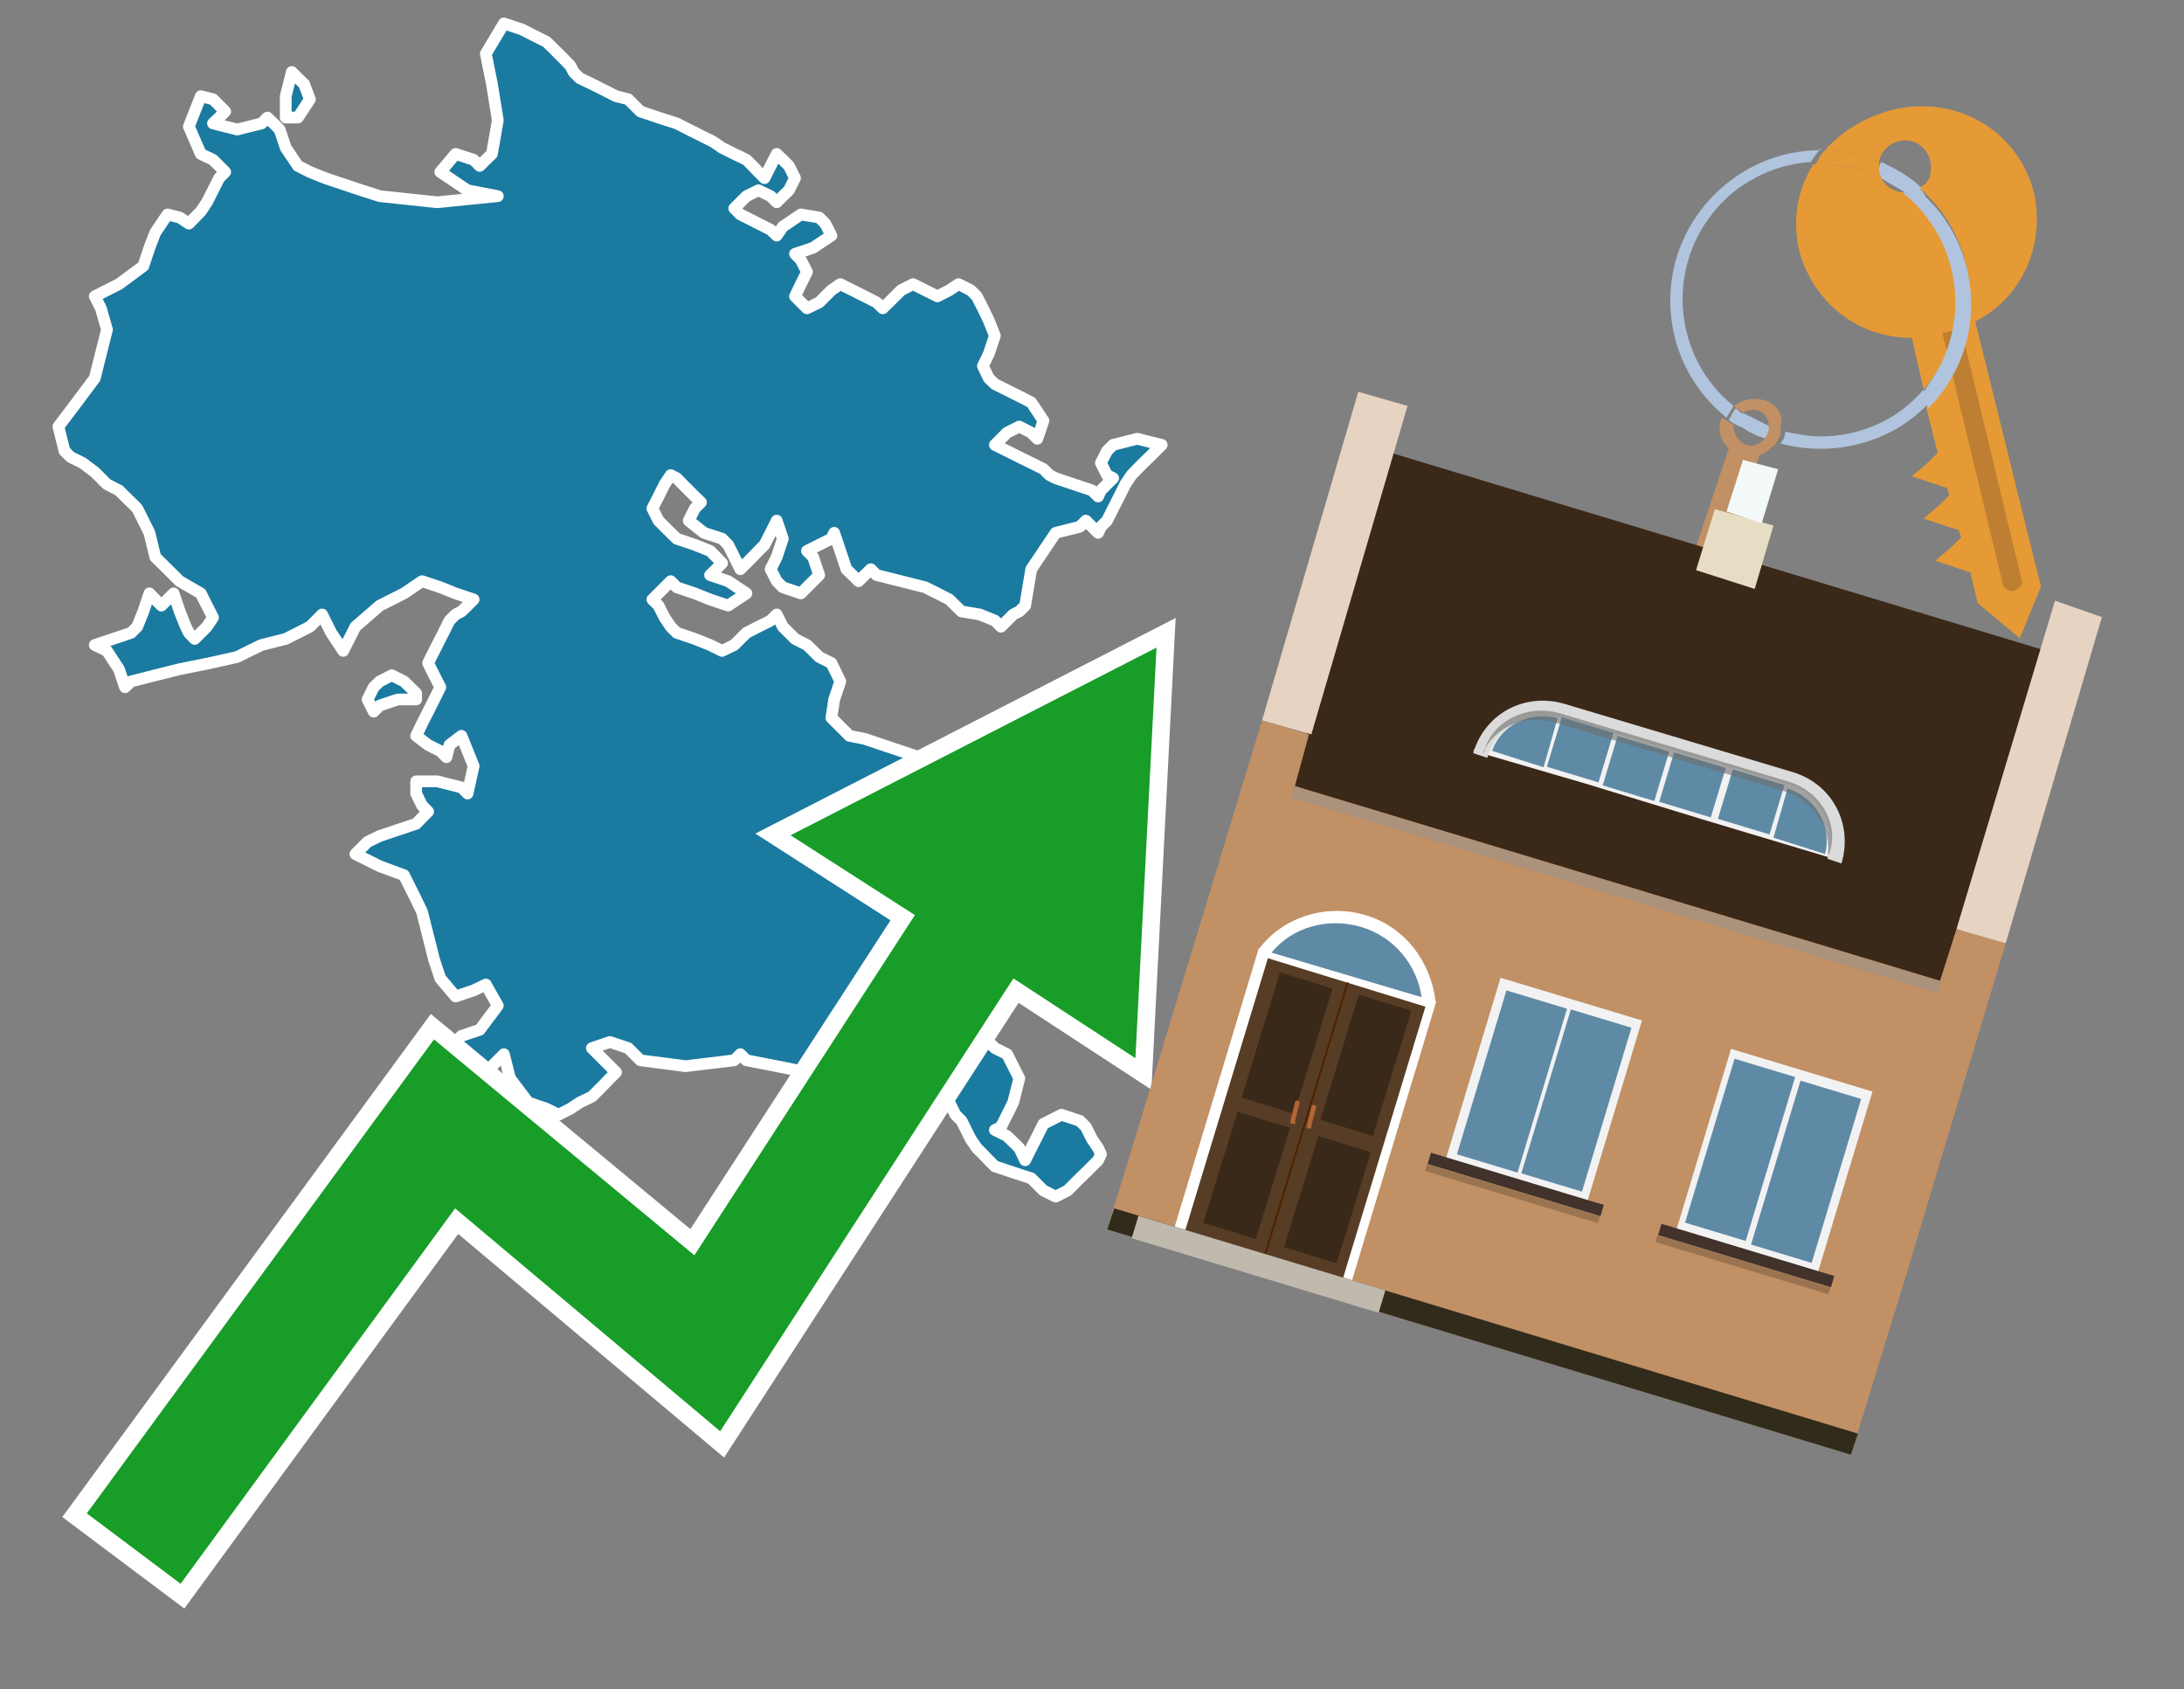 <?xml version="1.0" encoding="utf-8"?>
<!-- Generator: Adobe Illustrator 26.0.3, SVG Export Plug-In . SVG Version: 6.00 Build 0)  -->
<svg version="1.1" id="Text" xmlns="http://www.w3.org/2000/svg" xmlns:xlink="http://www.w3.org/1999/xlink" x="0px" y="0px"
	 width="93.1px" height="72px" viewBox="0 0 93.1 72" style="enable-background:new 0 0 93.1 72;" xml:space="preserve">
<rect x="0" y="0" width="93.1" height="72" fill="#808080" stroke="none"/>
<style type="text/css">
	.st0{fill:#1B7AA0;stroke:#FFFFFF;stroke-width:0.5;stroke-linejoin:round;}
	.st1{fill:none;stroke:#FFFFFF;stroke-width:1.5;stroke-miterlimit:10;}
	.st2{fill:#179D28;}
	.st3{fill:#E69A35;}
	.st4{fill:#B0C4DE;}
	.st5{fill:#C19065;}
	.st6{fill:#BF7F32;}
	.st7{fill-rule:evenodd;clip-rule:evenodd;fill:#3A2819;}
	.st8{fill-rule:evenodd;clip-rule:evenodd;fill:#C19065;}
	.st9{opacity:0.5;fill-rule:evenodd;clip-rule:evenodd;fill:#949494;}
	.st10{fill-rule:evenodd;clip-rule:evenodd;fill:#E6D3C1;}
	.st11{fill-rule:evenodd;clip-rule:evenodd;fill:#312B1B;}
	.st12{fill-rule:evenodd;clip-rule:evenodd;fill:#E7DDC4;}
	.st13{fill-rule:evenodd;clip-rule:evenodd;fill:#F3F9F8;}
	.st14{fill-rule:evenodd;clip-rule:evenodd;fill:#F2F2F2;}
	.st15{fill-rule:evenodd;clip-rule:evenodd;fill:#5F8AA5;}
	.st16{fill-rule:evenodd;clip-rule:evenodd;fill:#41322B;}
	.st17{opacity:0.2;fill-rule:evenodd;clip-rule:evenodd;}
	.st18{fill:#5F8AA5;}
	.st19{fill:#DADBDA;}
	.st20{fill:#BD7A53;}
	.st21{opacity:0.6;fill-rule:evenodd;clip-rule:evenodd;fill:#6D6E6D;}
	.st22{fill:#FFFFFF;}
	.st23{fill-rule:evenodd;clip-rule:evenodd;fill:#FFFFFF;}
	.st24{fill:#573D25;}
	.st25{fill:#3A2819;}
	.st26{fill:#502100;}
	.st27{fill-rule:evenodd;clip-rule:evenodd;fill:#C0B9AD;}
	.st28{fill:#B26635;}
</style>
<path class="st0" d="M16.96,29.81L16.19,30.07L15.93,30.33L15.67,29.81L15.93,29.29L16.19,29.04L16.7,28.78L17.22,29.04L17.48,29.29L17.74,29.55L17.74,29.81ZM41.64,43.89L41.9,44.15L42.15,44.41L42.41,44.67L42.93,44.93L43.45,45.96L43.19,46.99L42.93,47.51L42.67,48.03L42.41,48.16L42.93,48.42L43.45,48.93L43.7,49.45L43.96,48.93L44.22,48.42L44.48,47.9L45.25,47.51L46.03,47.77L46.29,48.03L46.55,48.55L46.81,48.93L46.93,49.19L46.81,49.45L46.55,49.71L46.29,49.97L46.03,50.22L45.77,50.48L45.51,50.74L45.0,51.0L44.48,50.74L44.22,50.48L43.96,50.22L43.19,49.97L42.41,49.71L42.15,49.45L41.9,49.19L41.64,48.93L41.38,48.55L41.12,48.03L40.99,47.77L40.73,47.51L40.47,46.99L40.22,46.48L39.96,45.7L40.47,44.93L40.99,44.67L41.12,44.41L41.38,44.15L41.38,43.89ZM18.64,33.3L19.67,33.56L19.93,33.82L20.19,32.65L19.67,31.36L19.16,31.75L19.03,32.27L18.77,32.01L18.25,31.75L17.74,31.36L17.99,30.84L18.25,30.33L18.51,29.81L18.77,29.29L18.51,28.78L18.25,28.26L18.51,27.74L18.77,27.23L19.03,26.71L19.16,26.45L19.42,26.19L19.67,26.06L19.93,25.81L20.19,25.55L19.42,25.29L18.77,25.03L17.99,24.77L17.22,25.29L16.19,25.81L15.15,26.71L14.63,27.74L14.12,26.97L13.73,26.19L13.21,26.71L12.18,27.23L11.15,27.49L10.63,27.74L10.11,28.0L8.95,28.26L7.66,28.52L6.62,28.78L5.59,29.04L5.33,29.29L5.07,28.52L4.56,27.74L4.04,27.49L4.82,27.23L5.59,26.97L5.85,26.71L6.11,26.06L6.37,25.29L6.62,25.55L6.88,25.81L7.14,25.55L7.4,25.29L7.66,26.06L7.92,26.71L8.05,26.97L8.3,27.23L8.56,26.97L8.82,26.71L9.08,26.32L8.82,25.81L8.56,25.29L7.66,24.77L6.62,23.74L6.37,22.71L6.11,22.19L5.85,21.67L5.59,21.41L5.33,21.16L5.07,20.9L4.56,20.64L4.04,20.12L3.52,19.73L3.01,19.48L2.75,19.22L2.49,18.18L3.27,17.15L4.04,16.12L4.3,15.08L4.56,14.05L4.3,13.14L4.04,12.63L5.07,12.11L6.11,11.34L6.37,10.56L6.62,9.91L7.14,9.14L7.66,9.27L8.05,9.53L8.56,9.01L8.82,8.62L9.08,8.11L9.34,7.59L9.6,7.33L9.34,7.07L9.08,6.81L8.56,6.56L8.05,5.39L8.56,4.1L9.08,4.23L9.34,4.49L9.6,4.75L9.34,5.01L9.08,5.26L10.11,5.52L11.15,5.26L11.4,5.01L11.66,5.26L11.92,5.52L12.18,6.3L12.7,7.07L13.21,7.33L13.86,7.59L14.63,7.85L15.41,8.11L16.19,8.36L18.64,8.62L21.22,8.36L19.93,8.11L18.77,7.33L19.42,6.56L20.19,6.81L20.45,7.07L20.71,6.81L20.97,6.56L21.22,5.13L20.97,3.58L20.71,2.29L21.48,1.0L22.26,1.26L22.77,1.52L23.29,1.78L23.55,2.03L23.81,2.29L24.07,2.55L24.32,2.81L24.45,3.07L24.71,3.33L25.23,3.58L25.75,3.84L26.26,4.1L26.78,4.23L27.04,4.49L27.3,4.75L28.07,5.01L28.85,5.26L29.36,5.52L29.88,5.78L30.4,6.04L30.78,6.3L31.3,6.56L31.82,6.81L32.08,7.07L32.33,7.33L32.59,7.59L32.85,7.07L33.11,6.56L33.37,6.81L33.63,7.07L33.89,7.59L33.63,8.11L33.37,8.36L33.11,8.62L32.85,8.36L32.33,8.11L31.82,8.36L31.56,8.62L31.3,8.88L31.56,9.14L31.82,9.27L32.33,9.53L32.85,9.79L33.11,10.04L33.37,9.66L34.14,9.14L34.92,9.27L35.18,9.53L35.44,10.04L34.66,10.56L33.89,10.82L34.14,11.08L34.4,11.59L34.14,12.11L33.89,12.63L34.4,13.14L34.92,12.89L35.18,12.63L35.44,12.37L35.82,12.11L36.34,12.37L36.86,12.63L37.37,12.89L37.63,13.14L37.89,12.89L38.15,12.63L38.41,12.37L38.92,12.11L39.44,12.37L39.96,12.63L40.47,12.37L40.86,12.11L41.38,12.37L41.64,12.63L41.9,13.14L42.15,13.66L42.41,14.31L42.15,15.08L41.9,15.6L42.15,16.12L42.41,16.37L42.93,16.63L43.45,16.89L43.96,17.15L44.48,17.93L44.22,18.7L43.96,18.44L43.45,18.18L42.93,18.44L42.67,18.7L42.41,18.96L42.93,19.22L43.45,19.48L43.96,19.73L44.48,19.99L44.74,20.25L45.0,20.38L45.77,20.64L46.55,20.9L46.81,21.16L46.93,20.9L47.19,20.64L47.45,20.38L47.19,20.25L46.93,19.73L47.19,19.22L47.45,18.96L48.48,18.7L49.52,18.96L49.26,19.22L49.0,19.48L48.74,19.73L48.48,19.99L48.23,20.25L47.97,20.64L47.71,21.16L47.45,21.67L47.19,22.19L46.93,22.45L46.81,22.71L46.55,22.45L46.29,22.19L46.03,22.45L45.0,22.71L43.96,24.26L43.7,25.81L43.45,26.06L43.19,26.19L42.93,26.45L42.67,26.71L42.41,26.45L41.77,26.19L40.99,26.06L40.73,25.81L40.47,25.55L39.96,25.29L39.44,25.03L38.41,24.77L37.37,24.51L37.12,24.26L36.86,24.51L36.6,24.77L36.34,24.51L36.08,24.26L35.82,23.48L35.56,22.71L35.44,22.96L34.92,23.22L34.4,23.48L34.66,23.74L34.92,24.51L34.14,25.29L33.37,25.03L33.11,24.77L32.85,24.26L33.11,23.74L33.37,22.96L33.11,22.19L32.85,22.71L32.59,23.22L32.33,23.48L32.08,23.74L31.82,24.0L31.56,24.26L31.3,23.74L31.04,23.22L30.78,22.96L30.01,22.71L29.36,22.19L29.62,21.67L29.88,21.41L29.62,21.16L29.36,20.9L29.1,20.64L28.85,20.38L28.59,20.25L28.33,20.64L28.07,21.16L27.81,21.67L28.07,22.19L28.33,22.45L28.59,22.71L28.85,22.96L29.62,23.22L30.27,23.48L30.53,23.74L30.78,24.0L30.53,24.26L30.27,24.51L31.04,24.77L31.82,25.29L31.04,25.81L30.27,25.55L29.62,25.29L28.85,25.03L28.59,24.77L28.33,25.03L28.07,25.29L27.81,25.55L28.07,25.81L28.33,26.32L28.59,26.71L28.85,26.97L29.62,27.23L30.27,27.49L30.78,27.74L31.3,27.49L31.56,27.23L31.82,26.97L32.33,26.71L32.85,26.45L33.11,26.19L33.37,26.71L33.89,27.23L34.4,27.49L34.66,27.74L34.92,28.0L35.44,28.26L35.82,29.04L35.56,29.81L35.44,30.59L36.21,31.36L36.86,31.49L37.63,31.75L38.41,32.01L39.18,32.27L39.96,32.52L41.25,32.78L42.41,33.04L42.93,33.3L43.45,33.56L44.22,33.82L45.0,34.59L44.74,35.37L44.48,35.88L44.22,36.4L43.96,36.79L43.7,37.3L43.45,37.56L43.19,37.82L42.93,38.34L42.67,38.86L42.41,39.11L42.15,39.37L41.9,39.63L41.64,39.89L41.38,40.41L41.12,40.92L40.99,41.18L40.73,41.44L40.47,41.7L40.22,41.96L39.96,42.21L39.7,42.47L39.44,42.73L39.18,42.86L38.92,43.38L39.18,43.89L39.44,44.93L39.18,45.96L38.92,46.22L38.15,46.48L37.37,46.22L35.82,45.96L34.4,45.7L33.11,45.44L31.82,45.19L31.56,44.93L31.3,45.19L29.23,45.44L27.3,45.19L27.04,44.93L26.78,44.67L26.0,44.41L25.23,44.67L25.49,44.93L25.75,45.19L26.0,45.44L26.26,45.7L26.0,45.96L25.75,46.22L25.49,46.48L25.23,46.74L24.71,46.99L24.32,47.25L23.81,47.51L23.29,47.25L22.52,46.99L21.74,45.96L21.48,44.93L21.22,45.19L20.97,45.44L20.71,45.96L20.45,46.48L20.19,46.74L19.93,46.99L19.67,47.51L19.42,48.03L19.16,48.55L19.03,48.93L18.77,49.19L18.51,49.45L18.25,48.93L18.51,48.42L18.77,47.64L18.51,46.99L18.25,46.22L18.51,45.44L18.77,45.19L19.03,44.93L19.16,44.67L19.42,44.41L19.67,44.15L20.45,43.89L21.22,42.86L20.71,41.96L20.19,42.21L19.42,42.47L18.77,41.7L18.51,40.92L18.25,39.89L17.99,38.86L17.74,38.34L17.48,37.82L17.22,37.3L16.19,36.92L15.15,36.4L15.67,35.88L16.19,35.63L16.96,35.37L17.74,35.11L17.99,34.85L18.25,34.59L17.99,34.33L17.74,33.82L17.74,33.3ZM12.18,4.1L12.44,3.07L12.7,3.33L12.96,3.58L13.21,4.23L12.7,5.01L12.18,5.01Z"/>
<polygon class="st1" points="49.3,27.6 33.7,35.6 39,39 29.6,53.5 18.5,44.3 3.7,64.5 7.7,67.5 19.4,51.5 30.7,61 43.2,41.7 
	48.4,45.1 "/>
<polygon class="st2" points="49.3,27.6 33.7,35.6 39,39 29.6,53.5 18.5,44.3 3.7,64.5 7.7,67.5 19.4,51.5 30.7,61 43.2,41.7 
	48.4,45.1 "/>
<path class="st3" d="M80.2,7.6c0-0.1-0.1-0.2-0.1-0.3c0-0.1,0-0.3,0-0.4c-0.7-0.3-1.5-0.5-2.3-0.5c-0.2,0.2-0.3,0.4-0.4,0.6
	c0.1,0,0.2,0,0.3,0C78.5,7,79.4,7.2,80.2,7.6z"/>
<path class="st4" d="M77.6,6.4c-3.5,0-6.4,2.9-6.4,6.4c0,2,0.9,3.8,2.4,5c0.1-0.2,0.2-0.3,0.3-0.5c-2.5-2-2.9-5.7-0.9-8.2
	c1-1.3,2.6-2.1,4.2-2.2c0.1-0.2,0.3-0.4,0.4-0.6V6.4z"/>
<path class="st3" d="M84.2,13.7c2-1,3-3.3,2.5-5.5C86,5.5,83.3,4,80.6,4.7c-1.1,0.3-2.1,0.9-2.8,1.7c0.8,0,1.6,0.2,2.3,0.5
	c0.1-0.6,0.7-1,1.3-0.9c0.6,0.1,1,0.7,0.9,1.3c0,0.3-0.2,0.6-0.5,0.7c2.7,2.3,2.9,6.4,0.6,9c-0.1,0.1-0.2,0.2-0.3,0.3l0.5,2
	l-0.4,0.4l-0.7,0.6l0.9,0.3l0.6,0.2l0.1,0.3l-0.4,0.4L82,22.1l0.9,0.3l0.6,0.2l0.1,0.3l-0.4,0.4l-0.7,0.6l0.9,0.3l0.6,0.2l0.3,1.3
	l1.8,1.5L87,25L84.2,13.7z"/>
<path class="st3" d="M81.2,8.2c-0.4,0-0.8-0.2-1-0.6C79.4,7.2,78.5,7,77.6,7c-0.1,0-0.2,0-0.3,0c-0.7,1.1-0.9,2.4-0.6,3.7
	c0.6,2.2,2.5,3.7,4.8,3.7l0.5,2.2c2.1-2.4,1.9-6.1-0.6-8.2C81.3,8.3,81.2,8.3,81.2,8.2z"/>
<path class="st4" d="M74.1,18.1c0.4,0.3,0.8,0.5,1.2,0.6c0.1-0.1,0.2-0.3,0.2-0.5l0,0c-0.4-0.2-0.8-0.4-1.2-0.6
	C74.2,17.8,74.1,17.9,74.1,18.1z"/>
<path class="st4" d="M74.4,17.7c-0.2-0.1-0.3-0.2-0.4-0.3c-0.1,0.1-0.2,0.3-0.3,0.5c0.1,0.1,0.3,0.2,0.5,0.3
	C74.1,17.9,74.2,17.8,74.4,17.7z"/>
<path class="st5" d="M74.8,17c-0.3,0-0.6,0.1-0.9,0.3c0.1,0.1,0.3,0.2,0.4,0.3c0.3-0.2,0.8-0.2,1,0.2c0.1,0.1,0.1,0.3,0.1,0.4l0,0
	c0,0.4-0.3,0.7-0.7,0.8c-0.4,0-0.7-0.3-0.8-0.7c0,0,0,0,0-0.1v-0.1c-0.2-0.1-0.3-0.2-0.5-0.3c-0.2,0.4-0.1,1,0.3,1.3l-1.7,5.1
	l1.3,0.3l1.7-5.1c0.3-0.1,0.5-0.3,0.7-0.5c0.1-0.2,0.2-0.3,0.2-0.5c0-0.1,0-0.1,0-0.2C76.1,17.5,75.5,17,74.8,17z"/>
<path class="st6" d="M86,25.1l-0.2,0.1c-0.2,0-0.3-0.1-0.4-0.2l0,0l-2.6-10.8l0.8-0.2l2.6,10.8C86.2,24.9,86.1,25.1,86,25.1L86,25.1
	z"/>
<path class="st4" d="M80.1,7.3c0,0.1,0.1,0.2,0.1,0.3c0.3,0.2,0.7,0.4,1,0.6c0.1,0,0.2,0,0.3,0c0.1,0,0.3-0.1,0.4-0.2
	c-0.5-0.5-1.1-0.8-1.7-1.1C80.1,7,80.1,7.2,80.1,7.3z"/>
<path class="st4" d="M77.6,18.6c-0.5,0-1-0.1-1.5-0.2c0,0.2-0.1,0.4-0.2,0.5c2.2,0.6,4.7,0,6.3-1.7L82,16.6
	C80.9,17.9,79.3,18.6,77.6,18.6z"/>
<path class="st4" d="M81.8,8c-0.1,0.1-0.2,0.1-0.4,0.2c-0.1,0-0.2,0-0.3,0c2.5,2,3,5.6,1.1,8.2c-0.1,0.1-0.1,0.2-0.2,0.3l0.2,0.7
	c2.5-2.5,2.4-6.6-0.1-9C82,8.2,81.9,8.1,81.8,8L81.8,8z"/>
<g>
	<polygon class="st7" points="82.9,42 55,33.6 59.3,19.3 87.1,27.7 82.9,42 	"/>
	<polygon class="st8" points="81.3,54.2 85.5,40.2 83.4,39.6 82.7,41.8 55.2,33.5 55.8,31.3 53.8,30.7 47.2,52.4 78.9,62 	"/>
	
		<rect x="54.5" y="37.7" transform="matrix(0.957 0.289 -0.289 0.957 13.909 -18.316)" class="st9" width="28.8" height="0.5"/>
	<polygon class="st10" points="85.5,40.2 83.4,39.6 87.6,25.6 89.6,26.3 85.5,40.2 	"/>
	<polygon class="st10" points="55.9,31.3 53.8,30.7 57.9,16.7 60,17.3 55.9,31.3 	"/>
	<polygon class="st11" points="78.9,62 79.2,61.1 47.5,51.5 47.2,52.4 78.9,62 	"/>
	<polygon class="st12" points="75.6,22.4 73.1,21.7 72.3,24.3 74.8,25.1 75.6,22.4 	"/>
	<polygon class="st13" points="75.8,20 74.3,19.6 73.6,21.8 75.1,22.3 75.8,20 	"/>
	<g>
		
			<rect x="62.7" y="42.5" transform="matrix(-0.957 -0.289 0.289 -0.957 115.347 110.133)" class="st14" width="6.3" height="8.2"/>
		<g>
			
				<rect x="63.6" y="45.6" transform="matrix(0.289 -0.957 0.957 0.289 2.833 97.694)" class="st15" width="7.3" height="2.7"/>
			
				<rect x="60.8" y="44.8" transform="matrix(0.289 -0.957 0.957 0.289 1.662 94.435)" class="st15" width="7.3" height="2.7"/>
		</g>
		
			<rect x="60.8" y="50.2" transform="matrix(-0.957 -0.289 0.289 -0.957 111.902 117.445)" class="st16" width="7.7" height="0.5"/>
		
			<rect x="60.7" y="50.7" transform="matrix(-0.957 -0.289 0.289 -0.957 111.55 118.193)" class="st17" width="7.7" height="0.3"/>
	</g>
	<g>
		
			<rect x="72.4" y="45.4" transform="matrix(-0.957 -0.289 0.289 -0.957 133.617 118.741)" class="st14" width="6.3" height="8.2"/>
		<g>
			
				<rect x="73.3" y="48.6" transform="matrix(0.289 -0.957 0.957 0.289 6.95 109.146)" class="st15" width="7.3" height="2.7"/>
			
				<rect x="70.6" y="47.7" transform="matrix(0.289 -0.957 0.957 0.289 5.779 105.888)" class="st15" width="7.3" height="2.7"/>
		</g>
		
			<rect x="70.5" y="53.1" transform="matrix(-0.957 -0.289 0.289 -0.957 130.172 126.053)" class="st16" width="7.7" height="0.5"/>
		
			<rect x="70.4" y="53.6" transform="matrix(-0.957 -0.289 0.289 -0.957 129.82 126.801)" class="st17" width="7.7" height="0.3"/>
	</g>
	<g>
		<path class="st14" d="M76.3,33c2,0.6,2.2,3.7,2.2,3.7l0,0l-6-1.8l-4.9-1.5L62.8,32l0,0c0,0,1.9-2.4,3.9-1.8L76.3,33z"/>
		<path class="st18" d="M77.8,36.4c0.3-1.2-0.4-2.4-1.6-2.8l-0.6,2.1L77.8,36.4z"/>
		<g>
			<path class="st19" d="M76.2,33.4c1.4,0.4,2.1,1.9,1.7,3.2l0.6,0.2c0.5-1.7-0.4-3.4-2.1-3.9l-9.7-2.9c-1.7-0.5-3.4,0.4-3.9,2.1
				l0.6,0.2c0.4-1.4,1.9-2.1,3.2-1.7L76.2,33.4z"/>
		</g>
		<g>
			<path class="st20" d="M74.1,35.4L74.1,35.4L74.1,35.4C74.1,35.4,74.1,35.4,74.1,35.4C74.1,35.4,74.1,35.4,74.1,35.4z"/>
			
				<rect x="74.4" y="35.2" transform="matrix(0.289 -0.957 0.957 0.289 18.881 96.43)" class="st19" width="0" height="0.6"/>
		</g>
		<g>
			<path class="st18" d="M63.6,32l2.2,0.7l0.6-2.1C65.2,30.3,64,30.9,63.6,32z"/>
		</g>
		<g>
			
				<rect x="64.7" y="32.3" transform="matrix(0.289 -0.957 0.957 0.289 14.812 85.112)" class="st19" width="0" height="0.6"/>
		</g>
		
			<rect x="73.5" y="33.1" transform="matrix(0.957 0.289 -0.289 0.957 13.093 -20.124)" class="st18" width="2.3" height="2.2"/>
		
			<rect x="71" y="32.4" transform="matrix(0.957 0.289 -0.289 0.957 12.78 -19.459)" class="st18" width="2.3" height="2.2"/>
		
			<rect x="68.6" y="31.7" transform="matrix(0.957 0.289 -0.289 0.957 12.466 -18.794)" class="st18" width="2.3" height="2.2"/>
		
			<rect x="66.2" y="30.9" transform="matrix(0.957 0.289 -0.289 0.957 12.153 -18.129)" class="st18" width="2.3" height="2.2"/>
		<path class="st21" d="M66.5,30.4c-1.4-0.4-2.8,0.3-3.2,1.5c0,0.1,0,0.1-0.1,0.2c0.5-1.1,1.8-1.7,3.1-1.3l9.7,2.9
			c1.3,0.4,2.1,1.6,1.9,2.8c0-0.1,0.1-0.1,0.1-0.2c0.4-1.2-0.4-2.6-1.8-3L66.5,30.4z"/>
	</g>
	<g>
		<path class="st22" d="M61.2,42.7c-0.2-1.7-1.3-3.2-3-3.7c-1.7-0.5-3.5,0.1-4.5,1.4l-0.9,3.1c0.2,1.7,1.3,3.1,3,3.6
			c1.7,0.5,3.5-0.1,4.5-1.4L61.2,42.7z"/>
		
			<rect x="51.7" y="41.3" transform="matrix(0.957 0.289 -0.289 0.957 16.119 -14.054)" class="st23" width="7.9" height="12.4"/>
		<g transform="matrix( 0.861, 0, 0, 0.861, 2148,666.7) ">
			<g>
				<g id="Symbol_9_0_Layer2_0_MEMBER_8_MEMBER_12_MEMBER_0_FILL_00000060021201590598459050000000066037270783187345_">
					<path class="st24" d="M-2432-726.9l7.8,2.4l-4.1,13.5l-7.8-2.4L-2432-726.9z"/>
				</g>
			</g>
		</g>
		<g transform="matrix( 0.861, 0, 0, 0.861, 2148,666.7) ">
			<g>
				<g id="Symbol_9_0_Layer2_0_MEMBER_8_MEMBER_12_MEMBER_2_MEMBER_1_FILL_00000132060489121638774550000007330903994898771113_">
					<path class="st25" d="M-2435.2-713.8l1.7-5.5l2.6,0.8l-1.7,5.5L-2435.2-713.8z"/>
				</g>
			</g>
		</g>
		<g transform="matrix( 0.861, 0, 0, 0.861, 2148,666.7) ">
			<g>
				<g id="Symbol_9_0_Layer2_0_MEMBER_8_MEMBER_12_MEMBER_2_MEMBER_1_FILL_00000176730692291766165980000016523489373208341399_">
					<path class="st25" d="M-2433.3-720l1.9-6.2l2.6,0.8l-1.9,6.2L-2433.3-720z"/>
				</g>
			</g>
		</g>
		<g transform="matrix( 0.861, 0, 0, 0.861, 2148,666.7) ">
			<g>
				<g id="Symbol_9_0_Layer2_0_MEMBER_8_MEMBER_12_MEMBER_2_MEMBER_1_FILL_00000082362931983957889100000005224260879095784090_">
					<path class="st26" d="M-2432.2-712.2l4.1-13.5l0.1,0l-4.1,13.5L-2432.2-712.2z"/>
				</g>
			</g>
		</g>
		<rect x="53.2" y="48.4" transform="matrix(0.289 -0.957 0.957 0.289 -13.453 89.698)" class="st27" width="1" height="11"/>
		<path class="st28" d="M55.1,47.9L55.1,47.9c-0.1,0-0.1-0.1-0.1-0.1l0.2-0.8c0-0.1,0.1-0.1,0.1-0.1l0,0c0.1,0,0.1,0.1,0.1,0.1
			l-0.2,0.8C55.3,47.9,55.2,47.9,55.1,47.9z"/>
		<g transform="matrix( 0.861, 0, 0, 0.861, 2148,666.7) ">
			<g>
				<g id="Symbol_9_0_Layer2_0_MEMBER_8_MEMBER_12_MEMBER_2_MEMBER_1_FILL_00000013159148457552116620000004647169029062916774_">
					<path class="st25" d="M-2428.6-711.8l1.7-5.5l-2.6-0.8l-1.7,5.5L-2428.6-711.8z"/>
				</g>
			</g>
		</g>
		<g transform="matrix( 0.861, 0, 0, 0.861, 2148,666.7) ">
			<g>
				<g id="Symbol_9_0_Layer2_0_MEMBER_8_MEMBER_12_MEMBER_2_MEMBER_1_FILL_00000048498788352989995860000015174018544838236605_">
					<path class="st25" d="M-2426.8-718.1l1.9-6.2l-2.6-0.8l-1.9,6.2L-2426.8-718.1z"/>
				</g>
			</g>
		</g>
		<path class="st28" d="M55.8,48.1L55.8,48.1c0.1,0,0.1,0,0.1-0.1l0.2-0.8c0-0.1,0-0.1-0.1-0.1l0,0c-0.1,0-0.1,0-0.1,0.1l-0.2,0.8
			C55.7,48,55.7,48.1,55.8,48.1z"/>
		<g>
			<path class="st18" d="M60.6,42.5c-0.2-1.4-1.2-2.6-2.6-3s-2.9,0-3.8,1.1L60.6,42.5z"/>
		</g>
	</g>
</g>
</svg>
